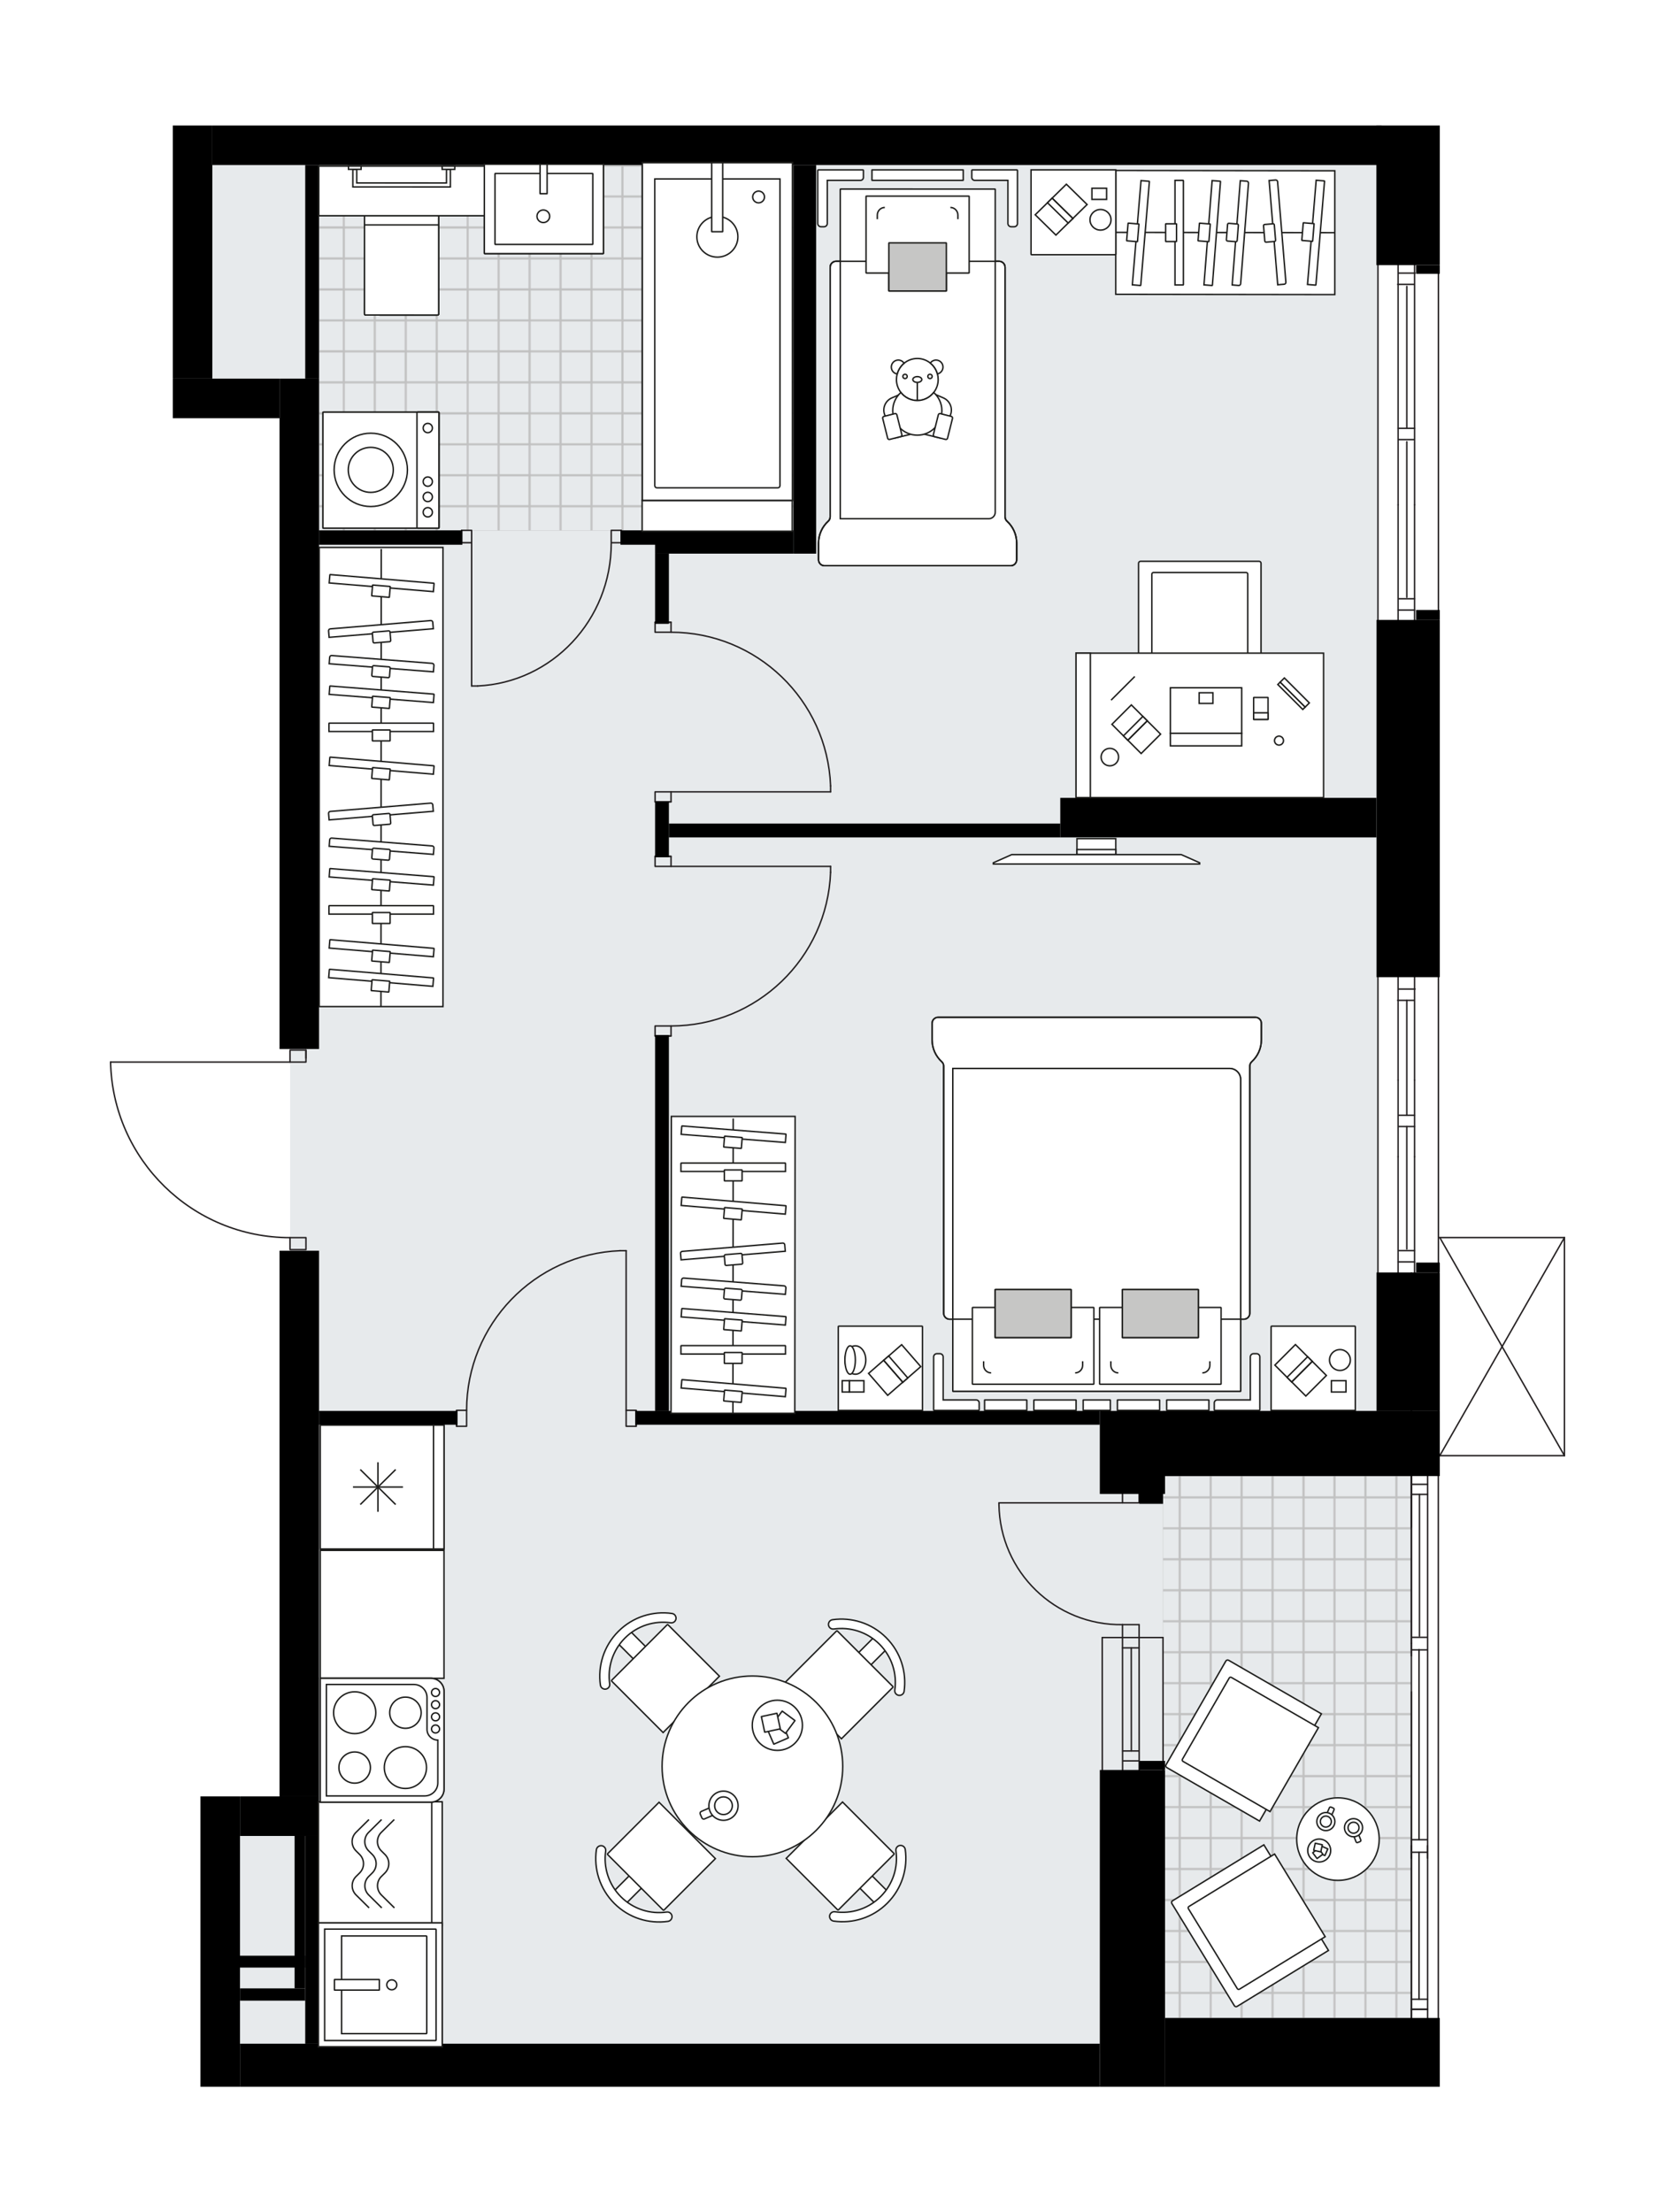 <svg xmlns="http://www.w3.org/2000/svg" xmlns:xlink="http://www.w3.org/1999/xlink" id="layer_1" style="enable-background:new 0 0 1514.94 2000;" version="1.1" viewBox="0 0 1514.94 2000" x="0px" y="0px" xml:space="preserve">
<style type="text/css">
	.st0{fill:none;}
	.st1{fill:none;stroke:#C0C0C0;stroke-width:1.3;stroke-linejoin:round;stroke-miterlimit:10;}
	.st2{fill:none;stroke:#C4C6C7;stroke-width:1.3;stroke-linecap:round;stroke-linejoin:round;stroke-miterlimit:10;}
	.st3{fill:#E7EAEC;}
	
		.st4{fill:url(#SVGID_00000173120171120881581070000013833669281568693131_);stroke:#C0C0C0;stroke-width:0.25;stroke-linejoin:round;stroke-miterlimit:10;}
	
		.st5{fill:url(#SVGID_00000028320481141770661430000004880974106095638185_);stroke:#C0C0C0;stroke-width:0.25;stroke-miterlimit:10;}
	.st6{fill:none;stroke:#231F20;stroke-width:1.3;stroke-linecap:round;stroke-linejoin:round;stroke-miterlimit:10;}
	.st7{fill:#FFFFFF;stroke:#1D1D1B;stroke-width:1.3;stroke-miterlimit:10;}
	.st8{fill:none;stroke:#1D1D1B;stroke-width:1.3;stroke-miterlimit:10;}
	.st9{fill:#FFFFFF;stroke:#1D1E1C;stroke-width:1.3;stroke-miterlimit:10;}
	.st10{fill:#FFFFFF;stroke:#1D1D1B;stroke-width:1.3;stroke-miterlimit:10;}
	.st11{fill:#FFFFFF;stroke:#1D1D1B;stroke-width:1.3;stroke-miterlimit:10;}
	.st12{fill:#C6C6C5;stroke:#1D1D1B;stroke-width:1.3;stroke-miterlimit:10;}
	.st13{fill:#FFFFFF;stroke:#1D1E1C;stroke-width:1.3;stroke-miterlimit:10;}
	.st14{fill:#FFFFFF;stroke:#221F1F;stroke-linecap:round;stroke-linejoin:round;stroke-miterlimit:10;}
	.st15{fill:#231F20;}
	.st16{font-family:'Arial-BoldMT';}
	.st17{font-size:103.73px;}
	.st18{font-size:87.772px;}
	.st19{font-family:'ArialMT';}
	.st20{font-size:75.06px;}
</style>
<pattern height="56" id="SVGID_0000012271285863663326998" patternUnits="userSpaceOnUse" style="overflow:visible;" viewBox="28.65 -84.65 56 56" width="56" y="2000">
	<g>
		<rect class="st0" height="56" width="56" x="28.65" y="-84.65" />
		<g>
			<rect class="st0" height="56" width="56" x="28.65" y="-84.65" />
			<g>
				<rect class="st1" height="28.17" width="28.17" x="84.48" y="-112.65" />
			</g>
			<g>
				<rect class="st1" height="28.17" width="28.17" x="28.48" y="-112.65" />
				<rect class="st1" height="28.17" width="28.17" x="56.65" y="-112.65" />
			</g>
			<g>
				<rect class="st1" height="28.17" width="28.17" x="0.65" y="-112.65" />
			</g>
			<g>
				<rect class="st2" height="28.17" width="28.17" x="84.48" y="-84.82" />
				<rect class="st1" height="28.17" width="28.17" x="84.48" y="-84.82" />
				<rect class="st1" height="28.17" width="28.17" x="84.48" y="-56.65" />
			</g>
			<g>
				<rect class="st2" height="28.17" width="28.17" x="28.48" y="-84.82" />
				<rect class="st1" height="28.17" width="28.17" x="28.48" y="-84.82" />
				<rect class="st1" height="28.17" width="28.17" x="28.48" y="-56.65" />
				<rect class="st1" height="28.17" width="28.17" x="56.65" y="-84.82" />
				<rect class="st1" height="28.17" width="28.17" x="56.65" y="-56.65" />
			</g>
			<g>
				<rect class="st1" height="28.17" width="28.17" x="0.65" y="-84.82" />
				<rect class="st1" height="28.17" width="28.17" x="0.65" y="-56.65" />
			</g>
			<g>
				<rect class="st2" height="28.17" width="28.17" x="84.48" y="-28.82" />
				<rect class="st1" height="28.17" width="28.17" x="84.48" y="-28.82" />
			</g>
			<g>
				<rect class="st2" height="28.17" width="28.17" x="28.48" y="-28.82" />
				<rect class="st1" height="28.17" width="28.17" x="28.48" y="-28.82" />
				<rect class="st1" height="28.17" width="28.17" x="56.65" y="-28.82" />
			</g>
			<g>
				<rect class="st1" height="28.17" width="28.17" x="0.65" y="-28.82" />
			</g>
		</g>
	</g>
</pattern>
<pattern height="56" id="SVGID_1_" patternUnits="userSpaceOnUse" style="overflow:visible;" viewBox="28.65 -84.65 56 56" width="56" y="2000">
	<g>
		<rect class="st0" height="56" width="56" x="28.65" y="-84.65" />
		<g>
			<rect class="st0" height="56" width="56" x="28.65" y="-84.65" />
			<g>
				<rect class="st1" height="28.17" width="28.17" x="84.48" y="-112.65" />
			</g>
			<g>
				<rect class="st1" height="28.17" width="28.17" x="28.48" y="-112.65" />
				<rect class="st1" height="28.17" width="28.17" x="56.65" y="-112.65" />
			</g>
			<g>
				<rect class="st1" height="28.17" width="28.17" x="0.65" y="-112.65" />
			</g>
			<g>
				<rect class="st2" height="28.17" width="28.17" x="84.48" y="-84.82" />
				<rect class="st1" height="28.17" width="28.17" x="84.48" y="-84.82" />
				<rect class="st1" height="28.17" width="28.17" x="84.48" y="-56.65" />
			</g>
			<g>
				<rect class="st2" height="28.17" width="28.17" x="28.48" y="-84.82" />
				<rect class="st1" height="28.17" width="28.17" x="28.48" y="-84.82" />
				<rect class="st1" height="28.17" width="28.17" x="28.48" y="-56.65" />
				<rect class="st1" height="28.17" width="28.17" x="56.65" y="-84.82" />
				<rect class="st1" height="28.17" width="28.17" x="56.65" y="-56.65" />
			</g>
			<g>
				<rect class="st1" height="28.17" width="28.17" x="0.65" y="-84.82" />
				<rect class="st1" height="28.17" width="28.17" x="0.65" y="-56.65" />
			</g>
			<g>
				<rect class="st2" height="28.17" width="28.17" x="84.48" y="-28.82" />
				<rect class="st1" height="28.17" width="28.17" x="84.48" y="-28.82" />
			</g>
			<g>
				<rect class="st2" height="28.17" width="28.17" x="28.48" y="-28.82" />
				<rect class="st1" height="28.17" width="28.17" x="28.48" y="-28.82" />
				<rect class="st1" height="28.17" width="28.17" x="56.65" y="-28.82" />
			</g>
			<g>
				<rect class="st1" height="28.17" width="28.17" x="0.65" y="-28.82" />
			</g>
		</g>
	</g>
</pattern>
<g id="background">
</g>
<g id="floor">
	<g>
		<polygon class="st3" id="k8_00000176742812023870247480000008531855914365605282_" points="1246.34,227.87 1246.34,1256.7     1276.55,1256.7 1276.55,1856.84 191.94,1856.84 191.94,1624.08 262.38,1624.08 262.38,342.29 191.94,342.29 191.94,149.21     1276.55,149.21 1276.55,227.87   " />
		
			<pattern id="SVGID_00000072982893496663683260000006955034173217292946_" patternTransform="matrix(1 0 0 -1 786.964 -21958.391)" xlink:href="#SVGID_1_">
		</pattern>
		
			<rect height="489.88" style="fill:url(#SVGID_00000072982893496663683260000006955034173217292946_);stroke:#C0C0C0;stroke-width:0.25;stroke-linejoin:round;stroke-miterlimit:10;" width="224.59" x="1051.93" y="1334.44" />
		
			<pattern id="SVGID_00000183225364079699692700000006590128739318345120_" patternTransform="matrix(1 0 0 -1 786.964 -21958.391)" xlink:href="#SVGID_0000012271285863663326998">
		</pattern>
		
			<rect height="330.23" style="fill:url(#SVGID_00000183225364079699692700000006590128739318345120_);stroke:#C0C0C0;stroke-width:0.25;stroke-miterlimit:10;" width="429.05" x="288.57" y="149.23" />
		<line class="st6" x1="1414.94" x2="1414.94" y1="1118.81" y2="1315.96" />
		<line class="st6" x1="1414.94" x2="1302.21" y1="1315.96" y2="1315.96" />
		<line class="st6" x1="1302.21" x2="1414.94" y1="1118.81" y2="1118.81" />
		<line class="st6" x1="1302.21" x2="1414.94" y1="1315.96" y2="1118.81" />
		<line class="st6" x1="1302.21" x2="1414.94" y1="1118.81" y2="1315.96" />
		<line class="st6" x1="1300.96" x2="1300.96" y1="559.29" y2="244.99" />
		<line class="st6" x1="1264.49" x2="1264.49" y1="232.73" y2="387.22" />
		<line class="st6" x1="1264.49" x2="1264.49" y1="456.4" y2="562.4" />
		<line class="st6" x1="1279.82" x2="1264.9" y1="246.9" y2="246.9" />
		<line class="st6" x1="1279.41" x2="1279.41" y1="234.98" y2="387.22" />
		<line class="st6" x1="1279.4" x2="1279.41" y1="456.4" y2="563.31" />
		<line class="st6" x1="1272.36" x2="1272.37" y1="399.34" y2="539.89" />
		<line class="st6" x1="1272.37" x2="1272.36" y1="258.92" y2="387.25" />
		<line class="st6" x1="1264.16" x2="1279.07" y1="257.09" y2="257.09" />
		<line class="st6" x1="1279.4" x2="1265.28" y1="541.32" y2="541.32" />
		<line class="st6" x1="1264.53" x2="1279.45" y1="551.51" y2="551.51" />
		<line class="st6" x1="1279.03" x2="1264.9" y1="387.22" y2="387.22" />
		<line class="st6" x1="1264.9" x2="1279.07" y1="397.41" y2="397.41" />
		<line class="st6" x1="1264.5" x2="1264.5" y1="387.25" y2="456.43" />
		<line class="st6" x1="1279.42" x2="1279.42" y1="456.43" y2="387.25" />
		<line class="st6" x1="1246.26" x2="1246.26" y1="234.32" y2="562.41" />
		<line class="st6" x1="1300.95" x2="1300.95" y1="1148.57" y2="883.41" />
		<line class="st6" x1="1264.48" x2="1264.48" y1="881.68" y2="976.51" />
		<line class="st6" x1="1264.48" x2="1264.48" y1="1045.69" y2="1151.69" />
		<line class="st6" x1="1279.79" x2="1264.87" y1="894.16" y2="894.16" />
		<line class="st6" x1="1279.4" x2="1279.4" y1="824.26" y2="976.51" />
		<line class="st6" x1="1279.4" x2="1279.4" y1="1045.69" y2="1152.59" />
		<line class="st6" x1="1272.35" x2="1272.36" y1="1018.4" y2="1129.17" />
		<line class="st6" x1="1272.36" x2="1272.35" y1="904.35" y2="1008.21" />
		<line class="st6" x1="1264.12" x2="1279.04" y1="904.35" y2="904.35" />
		<line class="st6" x1="1279.39" x2="1265.27" y1="1130.6" y2="1130.6" />
		<line class="st6" x1="1264.52" x2="1279.44" y1="1140.79" y2="1140.79" />
		<line class="st6" x1="1279.37" x2="1265.25" y1="1008.21" y2="1008.21" />
		<line class="st6" x1="1265.25" x2="1279.42" y1="1018.4" y2="1018.4" />
		<line class="st6" x1="1264.49" x2="1264.49" y1="976.53" y2="1045.71" />
		<line class="st6" x1="1279.41" x2="1279.41" y1="1045.71" y2="976.53" />
		<line class="st6" x1="1246.25" x2="1246.25" y1="881.68" y2="1151.69" />
		<line class="st6" x1="1015.24" x2="1015.32" y1="1480.4" y2="1600.11" />
		<line class="st6" x1="1030.25" x2="1030.33" y1="1480.4" y2="1600.11" />
		<line class="st6" x1="1023.16" x2="1023.24" y1="1489.74" y2="1582.94" />
		<line class="st6" x1="1016.02" x2="1030.05" y1="1591.91" y2="1591.91" />
		<line class="st6" x1="1015.24" x2="1030.25" y1="1489.74" y2="1489.74" />
		<line class="st6" x1="996.9" x2="996.98" y1="1480.4" y2="1600.11" />
		<line class="st6" x1="1051.93" x2="1051.85" y1="1600.11" y2="1480.4" />
		<line class="st6" x1="1015.45" x2="1030.05" y1="1582.94" y2="1582.94" />
		<line class="st6" x1="996.9" x2="1051.85" y1="1480.4" y2="1480.4" />
		<line class="st6" x1="1276.52" x2="1276.52" y1="1824.32" y2="1150.77" />
		<line class="st6" x1="1276.52" x2="1291.13" y1="1816.49" y2="1816.49" />
		<line class="st6" x1="1276.57" x2="1291.18" y1="1341.89" y2="1341.89" />
		<line class="st6" x1="1283.42" x2="1283.42" y1="1491.27" y2="1663.14" />
		<line class="st6" x1="1283.42" x2="1283.42" y1="1674.5" y2="1807.4" />
		<line class="st6" x1="1291.18" x2="1276.57" y1="1350.98" y2="1350.98" />
		<line class="st6" x1="1276.52" x2="1291.13" y1="1816.49" y2="1816.49" />
		<line class="st6" x1="1291.13" x2="1276.52" y1="1807.4" y2="1807.4" />
		<line class="st6" x1="1277.09" x2="1290.78" y1="1480.19" y2="1480.19" />
		<line class="st6" x1="1290.78" x2="1277.09" y1="1491.55" y2="1491.55" />
		<line class="st6" x1="1276.52" x2="1276.52" y1="1496.95" y2="1485.59" />
		<line class="st6" x1="1300.86" x2="1300.86" y1="1150.77" y2="1824.32" />
		<line class="st6" x1="1291.13" x2="1291.13" y1="1307.76" y2="1319.12" />
		<line class="st6" x1="1276.52" x2="1276.52" y1="1319.12" y2="1307.76" />
		<line class="st6" x1="1283.82" x2="1283.82" y1="1350.98" y2="1479.11" />
		<line class="st6" x1="1276.58" x2="1276.58" y1="1380.57" y2="1328.68" />
		<line class="st6" x1="1276.52" x2="1276.52" y1="1319.12" y2="1485.59" />
		<line class="st6" x1="1276.57" x2="1276.57" y1="1529.51" y2="1856.88" />
		<line class="st6" x1="1291.18" x2="1291.18" y1="1332.6" y2="1856.88" />
		<line class="st6" x1="1276.57" x2="1290.78" y1="1663.14" y2="1663.14" />
		<line class="st6" x1="1291.13" x2="1291.13" y1="1668.54" y2="1679.9" />
		<line class="st6" x1="1290.78" x2="1277.05" y1="1674.5" y2="1674.5" />
		<line class="st6" x1="1276.52" x2="1276.52" y1="1679.9" y2="1668.54" />
		<path class="st6" d="M1015.24,1468.73c-60.8,0.91-110.83-47.64-111.74-108.44c-0.01-0.55-0.01-1.09-0.01-1.64" />
		<line class="st6" x1="1015.24" x2="903.49" y1="1358.65" y2="1358.65" />
		<line class="st6" x1="1015.24" x2="1015.24" y1="1480.4" y2="1468.73" />
		<line class="st6" x1="1015.24" x2="1030.25" y1="1468.73" y2="1468.73" />
		<line class="st6" x1="1030.25" x2="1030.25" y1="1468.73" y2="1480.4" />
		<line class="st6" x1="1030.25" x2="1030.25" y1="1346.97" y2="1358.64" />
		<line class="st6" x1="1030.25" x2="1015.24" y1="1358.64" y2="1358.65" />
		<line class="st6" x1="1015.24" x2="1015.24" y1="1358.65" y2="1346.97" />
		<rect class="st6" height="11.16" width="9.02" x="417.54" y="479.46" />
		<rect class="st6" height="11.17" width="9.02" x="552.82" y="479.46" />
		<line class="st6" x1="417.54" x2="417.54" y1="490.62" y2="479.46" />
		<line class="st6" x1="561.84" x2="561.84" y1="490.62" y2="479.46" />
		<line class="st6" x1="426.56" x2="426.56" y1="490.62" y2="620.15" />
		<path class="st6" d="M552.82,491.25c-0.04,69.04-53.29,125.83-120.85,128.9" />
		<line class="st6" x1="426.56" x2="431.97" y1="620.15" y2="620.15" />
		<rect class="st6" height="14.43" width="9.02" x="566.31" y="1274.98" />
		<rect class="st6" height="14.43" width="9.02" x="412.99" y="1274.98" />
		<line class="st6" x1="575.32" x2="575.32" y1="1274.98" y2="1289.41" />
		<line class="st6" x1="412.99" x2="412.99" y1="1274.98" y2="1289.41" />
		<line class="st6" x1="566.31" x2="566.31" y1="1274.98" y2="1130.68" />
		<line class="st6" x1="560.89" x2="566.31" y1="1130.68" y2="1130.68" />
		<path class="st6" d="M560.89,1130.68c-77.53,3-138.84,66.71-138.88,144.3" />
		<rect class="st6" height="9.02" width="14.43" x="592.48" y="715.85" />
		<rect class="st6" height="9.02" width="14.43" x="592.48" y="562.54" />
		<line class="st6" x1="606.91" x2="592.48" y1="724.87" y2="724.87" />
		<line class="st6" x1="606.91" x2="592.48" y1="562.54" y2="562.54" />
		<line class="st6" x1="606.91" x2="751.21" y1="715.85" y2="715.85" />
		<line class="st6" x1="751.21" x2="751.21" y1="710.44" y2="715.85" />
		<path class="st6" d="M751.21,710.44c-3-77.53-66.71-138.84-144.3-138.88" />
		<rect class="st6" height="9.02" width="14.43" x="592.48" y="774.21" />
		<rect class="st6" height="9.02" width="14.43" x="592.48" y="927.52" />
		<line class="st6" x1="606.91" x2="592.48" y1="774.21" y2="774.21" />
		<line class="st6" x1="606.91" x2="592.48" y1="936.54" y2="936.54" />
		<line class="st6" x1="606.91" x2="751.21" y1="783.23" y2="783.23" />
		<line class="st6" x1="751.21" x2="751.21" y1="788.64" y2="783.23" />
		<path class="st6" d="M751.21,788.64c-3,77.53-66.71,138.84-144.3,138.88" />
		<path class="st6" d="M100,960.15c1.96,88.23,74.04,158.72,162.29,158.72" />
		<line class="st6" x1="276.72" x2="276.72" y1="956.54" y2="949.32" />
		<line class="st6" x1="262.29" x2="100" y1="960.15" y2="960.15" />
		<rect class="st6" height="10.82" width="14.43" x="262.29" y="1118.87" />
		<rect class="st6" height="10.82" width="14.43" x="262.29" y="949.32" />
		<rect height="62.21" width="248.49" x="1053.71" y="1824.32" />
		<rect height="286.42" width="58.99" x="994.72" y="1600.11" />
		<rect height="8.19" width="23.24" x="1030.47" y="1591.91" />
		<rect height="38.97" width="777.66" x="217.06" y="1847.56" />
		<rect height="262.52" width="35.75" x="181.31" y="1624.01" />
		<rect height="493.32" width="35.75" x="252.82" y="1130.68" />
		<rect height="35.75" width="71.51" x="217.06" y="1624.01" />
		<rect height="187.8" width="12.51" x="276.06" y="1659.76" />
		<rect height="12.51" width="125.14" x="288.57" y="1275.49" />
		<rect height="339.67" width="12.51" x="592.48" y="935.82" />
		<rect height="12.51" width="420.11" x="574.61" y="1275.49" />
		<rect height="75.08" width="58.99" x="994.72" y="1275.49" />
		<rect height="58.95" width="250.28" x="1051.93" y="1275.49" />
		<rect height="125.14" width="57.21" x="1245" y="1150.35" />
		<rect height="9.77" width="21.44" x="1030.49" y="1349.74" />
		<rect height="8.94" width="21.45" x="1280.75" y="1141.41" />
		<rect height="35.75" width="286.03" x="958.96" y="721.3" />
		<rect height="323" width="57.21" x="1245" y="560.4" />
		<rect height="50.06" width="12.51" x="592.48" y="724.87" />
		<rect height="12.51" width="353.97" x="605" y="744.54" />
		<rect height="606.04" width="35.75" x="252.82" y="342.3" />
		<rect height="13.01" width="129.61" x="288.57" y="479.46" />
		<rect height="35.75" width="96.54" x="156.28" y="342.3" />
		<rect height="228.83" width="35.75" x="156.28" y="113.47" />
		<rect height="35.75" width="1057.56" x="192.03" y="113.47" />
		<rect height="351.29" width="20.56" x="717.62" y="149.23" />
		<rect height="193.07" width="12.51" x="276.06" y="149.23" />
		<rect height="21.05" width="125.14" x="592.48" y="479.46" />
		<rect height="63.46" width="12.51" x="592.48" y="500.51" />
		<rect height="13.01" width="33.84" x="561.2" y="479.46" />
		<rect height="8.94" width="21.45" x="1280.75" y="551.46" />
		<rect height="126.22" width="57.34" x="1244.87" y="113.47" />
		<rect height="7.86" width="21.45" x="1280.75" y="239.69" />
		<rect height="10.74" width="60.64" x="215.42" y="1768.02" />
		<rect height="11.08" width="58.99" x="217.06" y="1797.57" />
		<rect height="137.81" width="9.61" x="266.45" y="1659.76" />
	</g>
</g>
<g id="mebel">
	<g>
		<g>
			<g>
				<polygon class="st7" points="1068.33,772.57 915.09,772.57 898.42,779.97 898.42,781.1 1085,781.1 1085,779.97     " />
				<rect class="st7" height="14.26" width="35.09" x="974.06" y="758.19" />
				<rect class="st7" height="4.43" width="35.09" x="974.06" y="768.01" />
			</g>
		</g>
	</g>
	<g>
		<rect class="st7" height="415.09" width="111.94" x="288.71" y="494.89" />
		<line class="st8" x1="344.81" x2="344.54" y1="496.28" y2="909.98" />
		<g>
			<g>
				<g>
					<path class="st7" d="M391.83,818.76h-94.04c-0.14,0-0.26,0.11-0.26,0.26v7.35h94.55v-7.35       C392.09,818.87,391.98,818.76,391.83,818.76z" />
					<path class="st7" d="M352.66,824.97h-15.7c-0.09,0-0.17,0.07-0.17,0.17v9.52c0,0.09,0.07,0.17,0.17,0.17h15.7       c0.09,0,0.17-0.07,0.17-0.17v-9.52C352.83,825.04,352.75,824.97,352.66,824.97z" />
				</g>
				<g>
					<path class="st7" d="M392.32,792.55l-93.75-7.34c-0.14-0.01-0.27,0.09-0.28,0.24l-0.57,7.33l94.27,7.38l0.57-7.33       C392.56,792.68,392.46,792.56,392.32,792.55z" />
					<path class="st7" d="M352.78,795.68l-15.65-1.23c-0.09-0.01-0.17,0.06-0.18,0.15l-0.74,9.49c-0.01,0.09,0.06,0.17,0.15,0.18       l15.65,1.23c0.09,0.01,0.17-0.06,0.18-0.15l0.74-9.49C352.94,795.77,352.87,795.69,352.78,795.68z" />
				</g>
				<g>
					<path class="st7" d="M392.34,857.33l-93.72-7.81c-0.14-0.01-0.27,0.09-0.28,0.23l-0.61,7.33l94.23,7.85l0.61-7.33       C392.58,857.46,392.48,857.34,392.34,857.33z" />
					<path class="st7" d="M352.79,860.27l-15.64-1.3c-0.09-0.01-0.17,0.06-0.18,0.15l-0.79,9.48c-0.01,0.09,0.06,0.17,0.15,0.18       l15.64,1.3c0.09,0.01,0.17-0.06,0.18-0.15l0.79-9.48C352.95,860.36,352.88,860.28,352.79,860.27z" />
				</g>
				<g>
					<path class="st7" d="M391.89,884.08l-93.72-7.81c-0.14-0.01-0.27,0.09-0.28,0.23l-0.61,7.33l94.23,7.85l0.61-7.33       C392.13,884.22,392.03,884.1,391.89,884.08z" />
					<path class="st7" d="M352.33,887.03l-15.64-1.3c-0.09-0.01-0.17,0.06-0.18,0.15l-0.79,9.48c-0.01,0.09,0.06,0.17,0.15,0.18       l15.64,1.3c0.09,0.01,0.17-0.06,0.18-0.15l0.79-9.48C352.49,887.11,352.43,887.03,352.33,887.03z" />
				</g>
			</g>
			<g>
				<g>
					<path class="st7" d="M391.83,653.72h-94.04c-0.14,0-0.26,0.11-0.26,0.26v7.35h94.55v-7.35       C392.09,653.83,391.98,653.72,391.83,653.72z" />
					<path class="st7" d="M352.66,659.93h-15.7c-0.09,0-0.17,0.07-0.17,0.17v9.52c0,0.09,0.07,0.17,0.17,0.17h15.7       c0.09,0,0.17-0.07,0.17-0.17v-9.52C352.83,660,352.75,659.93,352.66,659.93z" />
				</g>
				<g>
					<path class="st7" d="M392.32,627.51l-93.75-7.34c-0.14-0.01-0.27,0.09-0.28,0.24l-0.57,7.33l94.27,7.38l0.57-7.33       C392.56,627.64,392.46,627.52,392.32,627.51z" />
					<path class="st7" d="M352.78,630.64l-15.65-1.23c-0.09-0.01-0.17,0.06-0.18,0.15l-0.74,9.49c-0.01,0.09,0.06,0.17,0.15,0.18       l15.65,1.23c0.09,0.01,0.17-0.06,0.18-0.15l0.74-9.49C352.94,630.73,352.87,630.65,352.78,630.64z" />
				</g>
				<g>
					<path class="st7" d="M392.34,692.29l-93.72-7.81c-0.14-0.01-0.27,0.09-0.28,0.23l-0.61,7.33l94.23,7.85l0.61-7.33       C392.58,692.42,392.48,692.3,392.34,692.29z" />
					<path class="st7" d="M352.79,695.23l-15.64-1.3c-0.09-0.01-0.17,0.06-0.18,0.15l-0.79,9.48c-0.01,0.09,0.06,0.17,0.15,0.18       l15.64,1.3c0.09,0.01,0.17-0.06,0.18-0.15l0.79-9.48C352.95,695.32,352.88,695.24,352.79,695.23z" />
				</g>
				<g>
					<path class="st7" d="M390.89,764.74L300,757.67c-0.93-0.07-1.74,0.62-1.82,1.54l-0.46,5.86l94.27,7.33l0.46-5.86       C392.51,765.62,391.82,764.82,390.89,764.74z" />
					<path class="st7" d="M351.86,767.9l-13.8-1.07c-0.6-0.05-1.13,0.4-1.18,1l-0.6,7.58c-0.05,0.6,0.4,1.12,1.01,1.17l13.8,1.07       c0.6,0.05,1.13-0.4,1.18-1l0.6-7.58C352.91,768.47,352.46,767.94,351.86,767.9z" />
				</g>
				<g>
					<path class="st7" d="M389.58,726.06l-90.86,7.5c-0.93,0.08-1.62,0.89-1.54,1.81l0.49,5.85l94.23-7.78l-0.49-5.85       C391.32,726.67,390.51,725.98,389.58,726.06z" />
					<path class="st7" d="M351.56,735.39l-13.79,1.14c-0.6,0.05-1.05,0.57-1,1.17l0.64,7.58c0.05,0.6,0.58,1.04,1.18,0.99       l13.79-1.14c0.6-0.05,1.05-0.57,1-1.17l-0.64-7.58C352.69,735.79,352.16,735.34,351.56,735.39z" />
				</g>
			</g>
			<g>
				<g>
					<path class="st7" d="M392.34,527.25l-93.72-7.81c-0.14-0.01-0.27,0.09-0.28,0.23l-0.61,7.33l94.23,7.85l0.61-7.33       C392.58,527.38,392.48,527.26,392.34,527.25z" />
					<path class="st7" d="M352.79,530.19l-15.64-1.3c-0.09-0.01-0.17,0.06-0.18,0.15l-0.79,9.48c-0.01,0.09,0.06,0.17,0.15,0.18       l15.64,1.3c0.09,0.01,0.17-0.06,0.18-0.15l0.79-9.48C352.95,530.28,352.88,530.2,352.79,530.19z" />
				</g>
				<g>
					<path class="st7" d="M390.89,599.7L300,592.63c-0.93-0.07-1.74,0.62-1.82,1.54l-0.46,5.86l94.27,7.33l0.46-5.86       C392.51,600.58,391.82,599.78,390.89,599.7z" />
					<path class="st7" d="M351.86,602.86l-13.8-1.07c-0.6-0.05-1.13,0.4-1.18,1l-0.6,7.58c-0.05,0.6,0.4,1.12,1.01,1.17l13.8,1.07       c0.6,0.05,1.13-0.4,1.18-1l0.6-7.58C352.91,603.43,352.46,602.9,351.86,602.86z" />
				</g>
				<g>
					<path class="st7" d="M389.58,561.02l-90.86,7.5c-0.93,0.08-1.62,0.89-1.54,1.81l0.49,5.85l94.23-7.78l-0.49-5.85       C391.32,561.63,390.51,560.94,389.58,561.02z" />
					<path class="st7" d="M351.56,570.35l-13.79,1.14c-0.6,0.05-1.05,0.57-1,1.17l0.64,7.58c0.05,0.6,0.58,1.04,1.18,0.99       l13.79-1.14c0.6-0.05,1.05-0.57,1-1.17l-0.64-7.58C352.69,570.75,352.16,570.3,351.56,570.35z" />
				</g>
			</g>
		</g>
	</g>
	<g>
		<polygon class="st7" points="719.13,1009.26 607.18,1009.26 606.91,1277.67 718.85,1277.67   " />
		<line class="st8" x1="663.15" x2="662.88" y1="1011.13" y2="1277.67" />
		<g>
			<g>
				<g>
					<path class="st7" d="M710.18,1216.48h-94.04c-0.14,0-0.26,0.11-0.26,0.26v7.35h94.55v-7.35       C710.43,1216.6,710.32,1216.48,710.18,1216.48z" />
					<path class="st7" d="M671,1222.7h-15.7c-0.09,0-0.17,0.07-0.17,0.17v9.52c0,0.09,0.07,0.17,0.17,0.17H671       c0.09,0,0.17-0.07,0.17-0.17v-9.52C671.17,1222.77,671.1,1222.7,671,1222.7z" />
				</g>
				<g>
					<path class="st7" d="M710.66,1190.28l-93.75-7.34c-0.14-0.01-0.27,0.09-0.28,0.24l-0.57,7.33l94.27,7.38l0.57-7.33       C710.91,1190.41,710.8,1190.29,710.66,1190.28z" />
					<path class="st7" d="M671.12,1193.41l-15.65-1.23c-0.09-0.01-0.17,0.06-0.18,0.15l-0.74,9.49c-0.01,0.09,0.06,0.17,0.15,0.18       l15.65,1.23c0.09,0.01,0.17-0.06,0.18-0.15l0.74-9.49C671.28,1193.5,671.21,1193.42,671.12,1193.41z" />
				</g>
				<g>
					<path class="st7" d="M710.68,1255.06l-93.72-7.81c-0.14-0.01-0.27,0.09-0.28,0.23l-0.61,7.33l94.23,7.85l0.61-7.33       C710.93,1255.19,710.82,1255.07,710.68,1255.06z" />
					<path class="st7" d="M671.13,1258l-15.64-1.3c-0.09-0.01-0.17,0.06-0.18,0.15l-0.79,9.48c-0.01,0.09,0.06,0.17,0.15,0.18       l15.64,1.3c0.09,0.01,0.17-0.06,0.18-0.15l0.79-9.48C671.29,1258.09,671.22,1258.01,671.13,1258z" />
				</g>
			</g>
			<g>
				<g>
					<path class="st7" d="M710.18,1051.44h-94.04c-0.14,0-0.26,0.11-0.26,0.26v7.35h94.55v-7.35       C710.43,1051.56,710.32,1051.44,710.18,1051.44z" />
					<path class="st7" d="M671,1057.66h-15.7c-0.09,0-0.17,0.07-0.17,0.17v9.52c0,0.09,0.07,0.17,0.17,0.17H671       c0.09,0,0.17-0.07,0.17-0.17v-9.52C671.17,1057.73,671.1,1057.66,671,1057.66z" />
				</g>
				<g>
					<path class="st7" d="M710.66,1025.23l-93.75-7.34c-0.14-0.01-0.27,0.09-0.28,0.24l-0.57,7.33l94.27,7.38l0.57-7.33       C710.91,1025.37,710.8,1025.25,710.66,1025.23z" />
					<path class="st7" d="M671.12,1028.37l-15.65-1.23c-0.09-0.01-0.17,0.06-0.18,0.15l-0.74,9.49c-0.01,0.09,0.06,0.17,0.15,0.18       l15.65,1.23c0.09,0.01,0.17-0.06,0.18-0.15l0.74-9.49C671.28,1028.46,671.21,1028.38,671.12,1028.37z" />
				</g>
				<g>
					<path class="st7" d="M710.68,1090.02l-93.72-7.81c-0.14-0.01-0.27,0.09-0.28,0.23l-0.61,7.33l94.23,7.85l0.61-7.33       C710.93,1090.15,710.82,1090.03,710.68,1090.02z" />
					<path class="st7" d="M671.13,1092.96l-15.64-1.3c-0.09-0.01-0.17,0.06-0.18,0.15l-0.79,9.48c-0.01,0.09,0.06,0.17,0.15,0.18       l15.64,1.3c0.09,0.01,0.17-0.06,0.18-0.15l0.79-9.48C671.29,1093.05,671.22,1092.97,671.13,1092.96z" />
				</g>
				<g>
					<path class="st7" d="M709.23,1162.47l-90.89-7.07c-0.93-0.07-1.74,0.62-1.82,1.54l-0.46,5.86l94.27,7.33l0.46-5.86       C710.86,1163.35,710.16,1162.55,709.23,1162.47z" />
					<path class="st7" d="M670.2,1165.63l-13.8-1.07c-0.6-0.05-1.13,0.4-1.18,1l-0.6,7.58c-0.05,0.6,0.4,1.12,1.01,1.17l13.8,1.07       c0.6,0.05,1.13-0.4,1.18-1l0.6-7.58C671.25,1166.2,670.8,1165.67,670.2,1165.63z" />
				</g>
				<g>
					<path class="st7" d="M707.92,1123.79l-90.86,7.5c-0.93,0.08-1.62,0.89-1.54,1.81l0.49,5.85l94.23-7.78l-0.49-5.85       C709.67,1124.4,708.85,1123.71,707.92,1123.79z" />
					<path class="st7" d="M669.9,1133.12l-13.79,1.14c-0.6,0.05-1.05,0.57-1,1.17l0.64,7.58c0.05,0.6,0.58,1.04,1.18,0.99       l13.79-1.14c0.6-0.05,1.05-0.57,1-1.17l-0.64-7.58C671.03,1133.52,670.5,1133.07,669.9,1133.12z" />
				</g>
			</g>
		</g>
	</g>
	<g>
		<polygon class="st7" points="1207.26,266.32 1207.26,154.38 1009.13,154.11 1009.13,266.05   " />
		<line class="st8" x1="1207.26" x2="1009.13" y1="210.35" y2="210.08" />
		<g>
			<g>
				<g>
					<path class="st7" d="M1070.32,257.37v-94.04c0-0.14-0.11-0.26-0.26-0.26h-7.35v94.55h7.35       C1070.2,257.63,1070.32,257.52,1070.32,257.37z" />
					<path class="st7" d="M1064.1,218.2v-15.7c0-0.09-0.07-0.17-0.17-0.17h-9.52c-0.09,0-0.17,0.07-0.17,0.17v15.7       c0,0.09,0.07,0.17,0.17,0.17h9.52C1064.03,218.37,1064.1,218.29,1064.1,218.2z" />
				</g>
				<g>
					<path class="st7" d="M1096.53,257.86l7.34-93.75c0.01-0.14-0.09-0.27-0.24-0.28l-7.33-0.57l-7.38,94.27l7.33,0.57       C1096.39,258.1,1096.52,258,1096.53,257.86z" />
					<path class="st7" d="M1093.39,218.32l1.23-15.65c0.01-0.09-0.06-0.17-0.15-0.18l-9.49-0.74c-0.09-0.01-0.17,0.06-0.18,0.15       l-1.23,15.65c-0.01,0.09,0.06,0.17,0.15,0.18l9.49,0.74C1093.3,218.48,1093.38,218.41,1093.39,218.32z" />
				</g>
				<g>
					<path class="st7" d="M1031.74,257.88l7.81-93.72c0.01-0.14-0.09-0.27-0.23-0.28l-7.33-0.61l-7.85,94.23l7.33,0.61       C1031.61,258.12,1031.73,258.02,1031.74,257.88z" />
					<path class="st7" d="M1028.8,218.33l1.3-15.64c0.01-0.09-0.06-0.17-0.15-0.18l-9.48-0.79c-0.09-0.01-0.17,0.06-0.18,0.15       l-1.3,15.64c-0.01,0.09,0.06,0.17,0.15,0.18l9.48,0.79C1028.71,218.49,1028.79,218.42,1028.8,218.33z" />
				</g>
			</g>
			<g>
				<g>
					<path class="st7" d="M1190.16,257.55l7.81-93.72c0.01-0.14-0.09-0.27-0.23-0.28l-7.33-0.61l-7.85,94.23l7.33,0.61       C1190.03,257.8,1190.15,257.69,1190.16,257.55z" />
					<path class="st7" d="M1187.22,218l1.3-15.64c0.01-0.09-0.06-0.17-0.15-0.18l-9.48-0.79c-0.09-0.01-0.17,0.06-0.18,0.15       l-1.3,15.64c-0.01,0.09,0.06,0.17,0.15,0.18l9.48,0.79C1187.13,218.16,1187.21,218.09,1187.22,218z" />
				</g>
				<g>
					<path class="st7" d="M1122.1,256.51l7.07-90.89c0.07-0.93-0.62-1.74-1.54-1.82l-5.86-0.46l-7.33,94.27l5.86,0.46       C1121.22,258.14,1122.03,257.44,1122.1,256.51z" />
					<path class="st7" d="M1118.95,217.48l1.07-13.8c0.05-0.6-0.4-1.13-1-1.18l-7.58-0.6c-0.6-0.05-1.12,0.4-1.17,1.01l-1.07,13.8       c-0.05,0.6,0.4,1.13,1,1.18l7.58,0.6C1118.38,218.53,1118.9,218.08,1118.95,217.48z" />
				</g>
				<g>
					<path class="st7" d="M1163.01,255.12l-7.5-90.86c-0.08-0.93-0.89-1.62-1.81-1.54l-5.85,0.49l7.78,94.23l5.85-0.49       C1162.4,256.86,1163.09,256.05,1163.01,255.12z" />
					<path class="st7" d="M1153.68,217.1l-1.14-13.79c-0.05-0.6-0.57-1.05-1.17-1l-7.58,0.64c-0.6,0.05-1.04,0.58-0.99,1.18       l1.14,13.79c0.05,0.6,0.57,1.05,1.17,1l7.58-0.64C1153.29,218.23,1153.73,217.7,1153.68,217.1z" />
				</g>
			</g>
		</g>
	</g>
	<rect class="st9" height="27.89" width="135.73" x="580.79" y="452.36" />
	<g>
		<rect class="st7" height="111.94" width="111.94" x="288.03" y="1628.87" />
		<rect class="st7" height="111.94" width="102.45" x="288.04" y="1628.88" />
		<g>
			<path class="st8" d="M356.73,1724.79l-11.82-11.7c-4.65-4.61-4.65-12.07,0-16.68l3.26-3.22c4.65-4.61,4.65-12.07,0-16.68     l-3.32-3.29c-4.65-4.61-4.65-12.07,0-16.68l11.75-11.63" />
			<path class="st8" d="M345.28,1724.79l-11.82-11.7c-4.65-4.61-4.65-12.07,0-16.68l3.26-3.22c4.65-4.61,4.65-12.07,0-16.68     l-3.32-3.29c-4.65-4.61-4.65-12.07,0-16.68l11.75-11.63" />
			<path class="st8" d="M333.84,1724.79l-11.82-11.7c-4.65-4.61-4.65-12.07,0-16.68l3.26-3.22c4.65-4.61,4.65-12.07,0-16.68     l-3.32-3.29c-4.65-4.61-4.65-12.07,0-16.68l11.75-11.63" />
		</g>
	</g>
	<g>
		<rect class="st7" height="115.65" width="111.94" x="289.63" y="1401.6" />
	</g>
	<g>
		<path class="st7" d="M1225.4,1198.9h-75.35c-0.22,0-0.4,0.18-0.4,0.4v75.75h76.15v-75.75    C1225.8,1199.07,1225.62,1198.9,1225.4,1198.9z" />
		<ellipse class="st7" cx="1211.89" cy="1229.51" rx="9.42" ry="9.44" />
		<rect class="st7" height="10.23" width="13.16" x="1204.18" y="1248.18" />
		<g>
			
				<rect class="st10" height="18.12" transform="matrix(0.707 -0.707 0.707 0.707 -534.479 1202.405)" width="26.3" x="1171.04" y="1237.32" />
			
				<rect class="st10" height="21.46" transform="matrix(0.707 -0.707 0.707 0.707 -528.706 1188.416)" width="26.3" x="1157.04" y="1221.68" />
			
				<rect class="st10" height="5.88" transform="matrix(0.707 -0.707 0.707 0.707 -530.987 1193.924)" width="26.3" x="1162.55" y="1234.98" />
		</g>
		<g>
			<path class="st7" d="M758.57,1198.9h75.35c0.22,0,0.4,0.18,0.4,0.4v75.75h-76.14v-75.75     C758.18,1199.07,758.36,1198.9,758.57,1198.9z" />
			<ellipse class="st7" cx="773.62" cy="1229.51" rx="9.44" ry="12.84" />
			<ellipse class="st7" cx="768.9" cy="1229.51" rx="4.72" ry="12.84" />
			<rect class="st7" height="10.23" width="13.2" x="768.15" y="1248.18" />
			<rect class="st7" height="10.23" width="6.44" x="761.72" y="1248.18" />
			<g>
				
					<rect class="st11" height="26.3" transform="matrix(0.754 -0.657 0.657 0.754 -621.302 832.356)" width="18.12" x="791.78" y="1232.69" />
				
					<rect class="st11" height="26.3" transform="matrix(0.754 -0.657 0.657 0.754 -609.098 839.011)" width="21.46" x="805.1" y="1219.72" />
				
					<rect class="st11" height="26.3" transform="matrix(0.754 -0.657 0.657 0.754 -613.902 836.415)" width="5.88" x="807.02" y="1224.84" />
			</g>
		</g>
		<g>
			<path class="st7" d="M843.03,925.09v15.01c0,7.87,3.42,14.95,8.8,19.83c1.1,0.97,1.66,2.42,1.66,3.88v223.41     c0,2.96,2.41,5.39,5.35,5.39h266.18c2.94,0,5.35-2.42,5.35-5.39V963.8c0-1.46,0.59-2.91,1.66-3.88c5.4-4.88,8.8-11.96,8.8-19.83     v-15.01c0-2.96-2.38-5.39-5.35-5.39h-287.1C845.44,919.7,843.03,922.12,843.03,925.09z" />
			<path class="st7" d="M861.78,965.92h250.31c5.52,0,10,4.48,10,10v281.64c0,0.11-0.09,0.2-0.2,0.2H861.98     c-0.11,0-0.2-0.09-0.2-0.2L861.78,965.92L861.78,965.92z" />
			<path class="st7" d="M861.78,965.92h250.31c5.52,0,10,4.48,10,10v281.64c0,0.11-0.09,0.2-0.2,0.2H861.98     c-0.11,0-0.2-0.09-0.2-0.2L861.78,965.92L861.78,965.92z" />
			<path class="st8" d="M843.03,925.09v15.01c0,7.87,3.42,14.95,8.8,19.83c1.1,0.97,1.66,2.42,1.66,3.88v223.41     c0,2.96,2.41,5.39,5.35,5.39h266.18c2.94,0,5.35-2.42,5.35-5.39V963.8c0-1.46,0.59-2.91,1.66-3.88c5.4-4.88,8.8-11.96,8.8-19.83     v-15.01c0-2.96-2.38-5.39-5.35-5.39h-287.1C845.44,919.7,843.03,922.12,843.03,925.09z" />
			<g>
				<path class="st7" d="M1098.25,1268.28v6.36c0,0.22,0.19,0.4,0.4,0.4H1139c0.24,0,0.45-0.22,0.45-0.46v-47.85      c0-1.64-1.34-2.96-2.97-2.96h-2.7c-1.63,0-2.94,1.32-2.94,2.96v38.85h-29.91C1099.46,1265.58,1098.25,1266.8,1098.25,1268.28z" />
				<path class="st7" d="M1055.29,1265.59h37.99c0.06,0,0.1,0.04,0.1,0.1v9.33c0,0.01-0.01,0.01-0.01,0.01h-38.16      c-0.01,0-0.01-0.01-0.01-0.01v-9.33C1055.19,1265.63,1055.23,1265.59,1055.29,1265.59z" />
				<path class="st7" d="M1010.71,1265.59h37.99c0.06,0,0.1,0.04,0.1,0.1v9.33c0,0.01-0.01,0.01-0.01,0.01h-38.16      c-0.01,0-0.01-0.01-0.01-0.01v-9.33C1010.61,1265.63,1010.66,1265.59,1010.71,1265.59z" />
				<path class="st7" d="M979.75,1265.59h24.38c0.06,0,0.1,0.04,0.1,0.1v9.33c0,0.01-0.01,0.01-0.01,0.01h-24.55      c-0.01,0-0.01-0.01-0.01-0.01v-9.33C979.65,1265.63,979.7,1265.59,979.75,1265.59z" />
				<path class="st7" d="M885.62,1268.28v6.36c0,0.22-0.19,0.4-0.4,0.4h-40.35c-0.24,0-0.45-0.22-0.45-0.46v-47.85      c0-1.64,1.34-2.96,2.97-2.96h2.7c1.63,0,2.94,1.32,2.94,2.96v38.85h29.91C884.42,1265.58,885.62,1266.8,885.62,1268.28z" />
				<path class="st7" d="M928.59,1265.59H890.6c-0.06,0-0.1,0.04-0.1,0.1v9.33c0,0.01,0.01,0.01,0.01,0.01h38.16      c0.01,0,0.01-0.01,0.01-0.01v-9.33C928.69,1265.63,928.65,1265.59,928.59,1265.59z" />
				<path class="st7" d="M973.17,1265.59h-37.99c-0.06,0-0.1,0.04-0.1,0.1v9.33c0,0.01,0.01,0.01,0.01,0.01h38.16      c0.01,0,0.01-0.01,0.01-0.01v-9.33C973.27,1265.63,973.22,1265.59,973.17,1265.59z" />
			</g>
			<path class="st7" d="M994.79,1251.38h109.36c0.14,0,0.25-0.11,0.25-0.25v-68.89c0-0.14-0.11-0.25-0.25-0.25H994.79     c-0.14,0-0.25,0.11-0.25,0.25v68.89C994.54,1251.27,994.65,1251.38,994.79,1251.38z" />
			<path class="st7" d="M1011.49,1241.14c-3.75,0-6.79-3.06-6.79-6.83v-3.7" />
			<path class="st7" d="M1087.45,1241.14c3.75,0,6.79-3.06,6.79-6.83v-3.7" />
			<path class="st7" d="M1015.27,1209.21h68.42c0.09,0,0.16-0.07,0.16-0.16v-43.1c0-0.09-0.07-0.16-0.16-0.16h-68.42     c-0.09,0-0.16,0.07-0.16,0.16v43.1C1015.11,1209.14,1015.18,1209.21,1015.27,1209.21z" />
			<path class="st12" d="M1015.27,1209.21h68.42c0.09,0,0.16-0.07,0.16-0.16v-43.1c0-0.09-0.07-0.16-0.16-0.16h-68.42     c-0.09,0-0.16,0.07-0.16,0.16v43.1C1015.11,1209.14,1015.18,1209.21,1015.27,1209.21z" />
			<path class="st7" d="M879.72,1251.38h109.36c0.14,0,0.25-0.11,0.25-0.25v-68.89c0-0.14-0.11-0.25-0.25-0.25H879.72     c-0.14,0-0.25,0.11-0.25,0.25v68.89C879.47,1251.27,879.58,1251.38,879.72,1251.38z" />
			<path class="st7" d="M896.42,1241.14c-3.75,0-6.79-3.06-6.79-6.83v-3.7" />
			<path class="st7" d="M972.39,1241.14c3.75,0,6.79-3.06,6.79-6.83v-3.7" />
			<path class="st7" d="M900.2,1209.21h68.42c0.09,0,0.16-0.07,0.16-0.16v-43.1c0-0.09-0.07-0.16-0.16-0.16H900.2     c-0.09,0-0.16,0.07-0.16,0.16v43.1C900.04,1209.14,900.11,1209.21,900.2,1209.21z" />
			<path class="st12" d="M900.2,1209.21h68.42c0.09,0,0.16-0.07,0.16-0.16v-43.1c0-0.09-0.07-0.16-0.16-0.16H900.2     c-0.09,0-0.16,0.07-0.16,0.16v43.1C900.04,1209.14,900.11,1209.21,900.2,1209.21z" />
		</g>
	</g>
	<g>
		<path class="st7" d="M740.35,506.03v-15.04c0-7.89,3.43-14.99,8.83-19.87c1.1-0.97,1.66-2.43,1.66-3.89V241.61    c0-2.97,2.41-5.4,5.37-5.4h147.42c2.95,0,5.37,2.43,5.37,5.4v225.61c0,1.46,0.59,2.92,1.66,3.89c5.42,4.89,8.83,11.99,8.83,19.87    v15.04c0,2.97-2.39,5.4-5.37,5.4h-168.4C742.77,511.43,740.35,509,740.35,506.03z" />
		<path class="st7" d="M740.35,506.03v-15.04c0-7.89,3.43-14.99,8.83-19.87c1.1-0.97,1.66-2.43,1.66-3.89V241.61    c0-2.97,2.41-5.4,5.37-5.4h147.42c2.95,0,5.37,2.43,5.37,5.4v225.61c0,1.46,0.59,2.92,1.66,3.89c5.42,4.89,8.83,11.99,8.83,19.87    v15.04c0,2.97-2.39,5.4-5.37,5.4h-168.4C742.77,511.43,740.35,509,740.35,506.03z" />
		<path class="st7" d="M759.97,468.92h134.34c3.22,0,5.83-2.61,5.83-5.83V171.06c0-0.08-0.07-0.15-0.15-0.15H760.12    c-0.08,0-0.15,0.07-0.15,0.15V468.92z" />
		<g>
			<path class="st7" d="M1008.8,230.26h-75.89c-0.22,0-0.4-0.18-0.4-0.4v-76.29h76.68v76.29     C1009.19,230.09,1009.01,230.26,1008.8,230.26z" />
			<ellipse class="st7" cx="995.34" cy="198.71" rx="9.51" ry="9.33" />
			<rect class="st7" height="10.1" width="13.29" x="987.56" y="170.17" />
			<g>
				<polygon class="st7" points="964.48,166.53 951.57,179.18 970.3,197.55 983.21,184.89     " />
				<polygon class="st7" points="936.29,194.16 951.57,179.18 970.3,197.55 955.02,212.53     " />
				<polygon class="st7" points="947.39,183.28 951.57,179.18 970.3,197.55 966.12,201.65     " />
			</g>
		</g>
		<path class="st7" d="M878.92,160.36v-6.37c0-0.22,0.19-0.4,0.4-0.4h40.46c0.24,0,0.46,0.22,0.46,0.46V202    c0,1.65-1.34,2.97-2.98,2.97h-2.71c-1.64,0-2.95-1.32-2.95-2.97v-38.94h-30C880.12,163.06,878.92,161.84,878.92,160.36z" />
		<path class="st7" d="M780.91,160.36v-6.37c0-0.22-0.19-0.4-0.4-0.4h-40.46c-0.24,0-0.46,0.22-0.46,0.46V202    c0,1.65,1.34,2.97,2.98,2.97h2.71c1.64,0,2.95-1.32,2.95-2.97v-38.94h29.99C779.71,163.06,780.91,161.84,780.91,160.36z" />
		<path class="st7" d="M871.09,163.06h-82.36c-0.05,0-0.1-0.04-0.1-0.1v-9.35c0-0.01,0.01-0.01,0.01-0.01h82.53    c0.01,0,0.01,0.01,0.01,0.01v9.35C871.19,163.01,871.15,163.06,871.09,163.06z" />
		<path class="st7" d="M804.07,219.56h51.7c0.09,0,0.16,0.07,0.16,0.16v43.2c0,0.09-0.07,0.16-0.16,0.16h-51.7    c-0.09,0-0.16-0.07-0.16-0.16v-43.2C803.91,219.63,803.98,219.56,804.07,219.56z" />
		<path class="st8" d="M740.35,506.03v-15.04c0-7.89,3.43-14.99,8.83-19.87c1.1-0.97,1.66-2.43,1.66-3.89V241.61    c0-2.97,2.41-5.4,5.37-5.4h147.42c2.95,0,5.37,2.43,5.37,5.4v225.61c0,1.46,0.59,2.92,1.66,3.89c5.42,4.89,8.83,11.99,8.83,19.87    v15.04c0,2.97-2.39,5.4-5.37,5.4h-168.4C742.77,511.43,740.35,509,740.35,506.03z" />
		<path class="st7" d="M783.54,177.3h92.76c0.14,0,0.25,0.11,0.25,0.25v69.05c0,0.14-0.11,0.25-0.25,0.25h-92.76    c-0.14,0-0.25-0.11-0.25-0.25v-69.05C783.28,177.41,783.4,177.3,783.54,177.3z" />
		<path class="st7" d="M800.28,187.56c-3.76,0-6.8,3.07-6.8,6.85v3.71" />
		<path class="st7" d="M859.55,187.56c3.76,0,6.8,3.07,6.8,6.85v3.71" />
		<path class="st12" d="M804.07,219.56h51.7c0.09,0,0.16,0.07,0.16,0.16v43.2c0,0.09-0.07,0.16-0.16,0.16h-51.7    c-0.09,0-0.16-0.07-0.16-0.16v-43.2C803.91,219.63,803.98,219.56,804.07,219.56z" />
		<g>
			<polygon class="st7" points="807.79,390.88 809.61,395.99 831.92,390.56 828.56,380.95 804.64,386.97    " />
			<path class="st7" d="M815.74,355.78l-9.17,3.96c-4.04,1.74-6.79,5.58-7.17,9.98l0,0c-0.19,2.27,0.26,4.55,1.31,6.57l1.68,3.24     l13.01-4.15L815.74,355.78z" />
			<polygon class="st7" points="852.04,390.88 850.22,395.99 827.91,390.56 831.27,380.95 855.19,386.97    " />
			<path class="st7" d="M844.09,355.78l9.17,3.96c4.04,1.74,6.79,5.58,7.17,9.98l0,0c0.19,2.27-0.26,4.55-1.31,6.57l-1.68,3.24     l-13.01-4.15L844.09,355.78z" />
			<path class="st7" d="M848.53,343.11c0,4.42-1.52,8.47-4.03,11.72c-3.46,4.45-8.81,7.27-14.83,7.27s-11.4-2.82-14.86-7.27     c-2.51-3.24-4.03-7.3-4.03-11.72c0-1.74,0.24-3.42,0.69-5.02c1.01-3.88,3.25-7.24,6.24-9.73c3.25-2.64,7.43-4.27,11.97-4.27     c4.45,0,8.54,1.56,11.76,4.15c3.07,2.46,5.37,5.89,6.42,9.82C848.29,339.65,848.53,341.37,848.53,343.11z" />
			<ellipse class="st7" cx="829.65" cy="343.1" rx="4.06" ry="2.61" />
			<path class="st7" d="M852.89,331.84c0,3.03-2.18,5.62-5.04,6.22c-1.04-3.94-3.34-7.36-6.42-9.82c1.1-1.65,3.01-2.73,5.16-2.73     C850.05,325.5,852.89,328.33,852.89,331.84z" />
			<path class="st7" d="M817.69,328.36c-2.98,2.49-5.22,5.86-6.24,9.73c-3.01-0.45-5.31-3.09-5.31-6.25c0-3.52,2.81-6.34,6.3-6.34     C814.62,325.5,816.56,326.64,817.69,328.36z" />
			<ellipse class="st7" cx="818.54" cy="340.3" rx="1.94" ry="1.95" />
			<ellipse class="st7" cx="841.13" cy="340.3" rx="1.94" ry="1.95" />
			<path class="st7" d="M851.87,371.26c0,12.23-9.97,22.14-22.21,22.14c-12.27,0-22.24-9.92-22.24-22.14     c0-6.55,2.87-12.41,7.37-16.43c3.46,4.45,8.84,7.27,14.86,7.27s11.37-2.82,14.83-7.27C849,358.85,851.87,364.71,851.87,371.26z" />
			<path class="st7" d="M814.59,394.73l-9.97,2.53c-0.79,0.2-1.58-0.28-1.78-1.07l-4.48-17.93c-0.2-0.79,0.28-1.6,1.06-1.8     l9.97-2.53c0.79-0.2,1.58,0.28,1.78,1.07l4.48,17.93C815.86,393.72,815.38,394.53,814.59,394.73z" />
			<path class="st7" d="M845.24,394.73l9.97,2.53c0.79,0.2,1.58-0.28,1.78-1.07l4.48-17.93c0.2-0.79-0.28-1.6-1.06-1.8l-9.97-2.53     c-0.79-0.2-1.58,0.28-1.78,1.07l-4.48,17.93C843.97,393.72,844.45,394.53,845.24,394.73z" />
			<line class="st8" x1="829.65" x2="829.65" y1="345.7" y2="362.1" />
		</g>
	</g>
	<g>
		<g>
			<g>
				
					<rect class="st10" height="15.71" transform="matrix(0.707 -0.707 0.707 0.707 -1039.526 902.873)" width="32.95" x="553.63" y="1698.4" />
				<path class="st7" d="M561.59,1714.76c11.31,11.31,26.77,15.89,41.43,13.79c3.39-0.49,5.89,3.1,4.31,6.13      c-0.02,0.03-0.03,0.06-0.05,0.1c-0.62,1.18-1.8,2.01-3.12,2.19c-17.2,2.43-35.31-2.96-48.56-16.21s-18.65-31.37-16.21-48.56      c0.19-1.32,1.01-2.5,2.19-3.12c0.03-0.02,0.06-0.03,0.1-0.05c3.03-1.58,6.62,0.92,6.13,4.31      C545.69,1687.99,550.28,1703.45,561.59,1714.76z" />
				<path class="st7" d="M549.57,1676.57l50.2,50.2c0.21,0.21,0.54,0.21,0.75,0l46.51-46.51l-50.95-50.95l-46.51,46.51      C549.37,1676.03,549.37,1676.37,549.57,1676.57z" />
			</g>
		</g>
		<g>
			<g>
				
					<rect class="st10" height="32.95" transform="matrix(0.707 -0.707 0.707 0.707 -975.52 1056.874)" width="15.71" x="780.14" y="1689.52" />
				<path class="st7" d="M796.53,1714.52c-11.31,11.31-26.77,15.89-41.43,13.79c-3.39-0.49-5.89,3.1-4.31,6.13      c0.02,0.03,0.03,0.06,0.05,0.1c0.62,1.18,1.8,2.01,3.12,2.19c17.2,2.43,35.31-2.96,48.56-16.21      c13.26-13.26,18.65-31.37,16.21-48.56c-0.19-1.32-1.01-2.5-2.19-3.12c-0.03-0.02-0.06-0.03-0.1-0.05      c-3.03-1.58-6.62,0.92-6.13,4.31C812.43,1687.76,807.84,1703.21,796.53,1714.52z" />
				<path class="st7" d="M808.54,1676.34l-50.2,50.2c-0.21,0.21-0.54,0.21-0.75,0l-46.51-46.51l50.95-50.95l46.51,46.51      C808.75,1675.79,808.75,1676.13,808.54,1676.34z" />
			</g>
		</g>
		<g>
			<g>
				
					<rect class="st10" height="32.95" transform="matrix(0.707 -0.707 0.707 0.707 -885.098 841.934)" width="15.71" x="565.9" y="1472.9" />
				<path class="st7" d="M565.23,1480.85c11.31-11.31,26.77-15.89,41.43-13.79c3.39,0.49,5.89-3.1,4.31-6.13      c-0.02-0.03-0.03-0.06-0.05-0.1c-0.62-1.18-1.8-2.01-3.12-2.19c-17.2-2.43-35.31,2.96-48.56,16.21      c-13.26,13.26-18.65,31.37-16.21,48.56c0.19,1.32,1.01,2.5,2.19,3.12c0.03,0.02,0.06,0.03,0.1,0.05      c3.03,1.58,6.62-0.92,6.13-4.31C549.33,1507.61,553.92,1492.16,565.23,1480.85z" />
				<path class="st7" d="M553.22,1519.03l50.2-50.2c0.21-0.21,0.54-0.21,0.75,0l46.51,46.51l-50.95,50.95l-46.51-46.51      C553.01,1519.58,553.01,1519.24,553.22,1519.03z" />
			</g>
		</g>
		<g>
			<g>
				
					<rect class="st10" height="15.71" transform="matrix(0.707 -0.707 0.707 0.707 -826.611 994.366)" width="32.95" x="770.53" y="1487.14" />
				<path class="st7" d="M795.51,1486.49c-11.31-11.31-26.77-15.89-41.43-13.79c-3.39,0.49-5.89-3.1-4.31-6.13      c0.02-0.03,0.03-0.06,0.05-0.1c0.62-1.18,1.8-2.01,3.12-2.19c17.2-2.43,35.31,2.96,48.56,16.21      c13.26,13.26,18.65,31.37,16.21,48.56c-0.19,1.32-1.01,2.5-2.19,3.12c-0.03,0.02-0.06,0.03-0.1,0.05      c-3.03,1.58-6.62-0.92-6.13-4.31C811.41,1513.25,806.82,1497.79,795.51,1486.49z" />
				<path class="st7" d="M807.53,1524.67l-50.2-50.2c-0.21-0.21-0.54-0.21-0.75,0l-46.51,46.51l50.95,50.95l46.51-46.51      C807.74,1525.21,807.74,1524.88,807.53,1524.67z" />
			</g>
		</g>
		<g>
			<circle class="st9" cx="680.51" cy="1596.85" r="81.69" />
			<g>
				<g>
					<path class="st9" d="M637.2,1644.36c-0.92,0.4-2-0.02-2.4-0.95l-1.48-3.41c-0.4-0.92,0.02-2,0.95-2.4l7.99-3.47l2.93,6.76       L637.2,1644.36z" />
					
						<rect class="st9" height="7.37" transform="matrix(0.917 -0.398 0.398 0.917 -597.958 392.979)" width="7.37" x="643.42" y="1632.36" />
				</g>
				<circle class="st9" cx="654.35" cy="1632.43" r="13.2" />
				<circle class="st9" cx="654.35" cy="1632.43" r="8" />
			</g>
			<g>
				<circle class="st9" cx="703.07" cy="1559.73" r="22.69" />
				<g>
					<path class="st9" d="M707.3,1557.85l-13.15,5.71c-0.02,0.01-0.03,0.03-0.02,0.06l5.71,13.15c0.01,0.02,0.03,0.03,0.06,0.02       l13.15-5.71c0.02-0.01,0.03-0.03,0.02-0.06l-5.71-13.15C707.34,1557.85,707.32,1557.84,707.3,1557.85z" />
					<path class="st9" d="M707.41,1546.91l-8.53,11.51c-0.01,0.02-0.01,0.05,0.01,0.06l11.51,8.53c0.02,0.01,0.05,0.01,0.06-0.01       l8.53-11.51c0.01-0.02,0.01-0.05-0.01-0.06l-11.51-8.53C707.45,1546.89,707.42,1546.89,707.41,1546.91z" />
					<path class="st9" d="M702.66,1548.85l-14.01,3.01c-0.02,0.01-0.04,0.03-0.03,0.05l3.01,14.01c0,0.02,0.03,0.04,0.05,0.03       l14.01-3.01c0.02-0.01,0.04-0.03,0.03-0.05l-3.01-14.01C702.7,1548.86,702.68,1548.84,702.66,1548.85z" />
				</g>
			</g>
		</g>
	</g>
	<g>
		<path class="st7" d="M1195.11,1549.35l-55.92,96.97l-83.9-48.39c-0.87-0.5-1.17-1.62-0.67-2.5l54.1-93.81    c0.5-0.87,1.62-1.17,2.5-0.67L1195.11,1549.35z" />
		<path class="st7" d="M1192.44,1561.85l-43.77,75.9l-78.72-45.4c-0.68-0.39-0.92-1.27-0.52-1.95l42.34-73.42    c0.39-0.68,1.27-0.92,1.95-0.52L1192.44,1561.85z" />
	</g>
	<g>
		<path class="st7" d="M1201.53,1763.28l-58.43-95.48l-82.61,50.56c-0.86,0.53-1.13,1.65-0.6,2.51l56.52,92.37    c0.53,0.86,1.65,1.13,2.51,0.6L1201.53,1763.28z" />
		<path class="st7" d="M1198.54,1750.85l-45.73-74.74l-77.51,47.43c-0.67,0.41-0.89,1.29-0.47,1.97l44.24,72.3    c0.41,0.67,1.29,0.89,1.97,0.47L1198.54,1750.85z" />
	</g>
	<g>
		<circle class="st9" cx="1210.1" cy="1662.62" r="37.31" />
		<g>
			<g>
				<path class="st9" d="M1206.56,1636.11c0.25-0.57-0.01-1.24-0.59-1.49l-2.12-0.92c-0.57-0.25-1.24,0.01-1.49,0.59l-2.15,4.96      l4.2,1.82L1206.56,1636.11z" />
				
					<rect class="st9" height="4.57" transform="matrix(0.398 -0.917 0.917 0.398 -783.437 2090.348)" width="4.57" x="1199.11" y="1639.97" />
			</g>
			<circle class="st9" cx="1199.15" cy="1646.76" r="8.19" />
			<circle class="st9" cx="1199.15" cy="1646.76" r="4.97" />
		</g>
		<g>
			<g>
				<path class="st9" d="M1226.48,1665.07c0.23,0.58,0.89,0.87,1.47,0.64l2.15-0.85c0.58-0.23,0.87-0.89,0.64-1.47l-1.98-5.03      l-4.25,1.68L1226.48,1665.07z" />
				
					<rect class="st13" height="4.57" transform="matrix(0.93 -0.367 0.367 0.93 -522.698 565.692)" width="4.57" x="1223.57" y="1654.74" />
			</g>
			<circle class="st9" cx="1224.19" cy="1652.31" r="8.19" />
			<circle class="st9" cx="1224.19" cy="1652.31" r="4.97" />
		</g>
		<g>
			<circle class="st9" cx="1193.14" cy="1672.93" r="10.37" />
			<g>
				<path class="st9" d="M1192.29,1674.84l2.59-5.96c0.01-0.02,0.03-0.03,0.06-0.02l5.96,2.59c0.02,0.01,0.03,0.03,0.02,0.06      l-2.59,5.96c-0.01,0.02-0.03,0.03-0.06,0.02l-5.96-2.59C1192.29,1674.88,1192.28,1674.86,1192.29,1674.84z" />
				<path class="st9" d="M1187.3,1674.9l5.22-3.87c0.02-0.01,0.05-0.01,0.06,0.01l3.87,5.22c0.01,0.02,0.01,0.05-0.01,0.06      l-5.22,3.87c-0.02,0.01-0.05,0.01-0.06-0.01l-3.87-5.22C1187.28,1674.94,1187.28,1674.91,1187.3,1674.9z" />
				<path class="st9" d="M1188.17,1672.72l1.37-6.35c0-0.02,0.03-0.04,0.05-0.03l6.35,1.37c0.02,0.01,0.04,0.03,0.03,0.05      l-1.37,6.35c0,0.02-0.03,0.04-0.05,0.03l-6.35-1.37C1188.18,1672.76,1188.17,1672.74,1188.17,1672.72z" />
			</g>
		</g>
	</g>
	<g>
		<path class="st7" d="M1029.75,600.92h110.79v-91.68c0-1-0.81-1.8-1.8-1.8h-107.18c-1,0-1.8,0.81-1.8,1.8L1029.75,600.92    L1029.75,600.92z" />
		<path class="st7" d="M1041.79,604.79h86.72V519c0-0.78-0.63-1.41-1.41-1.41h-83.89c-0.78,0-1.41,0.63-1.41,1.41L1041.79,604.79    L1041.79,604.79z" />
	</g>
	<g>
		<rect class="st7" height="130.57" width="223.89" x="973.2" y="590.47" />
		<g>
			<path class="st7" d="M1146.78,650.37h-12.84c-0.04,0-0.08-0.03-0.08-0.08v-19.67c0-0.04,0.03-0.08,0.08-0.08h12.84     c0.04,0,0.08,0.03,0.08,0.08v19.67C1146.86,650.34,1146.83,650.37,1146.78,650.37z" />
			<path class="st7" d="M1146.82,650.37h-12.91c-0.02,0-0.04-0.02-0.04-0.04v-5.88c0-0.02,0.02-0.04,0.04-0.04h12.91     c0.02,0,0.04,0.02,0.04,0.04v5.88C1146.86,650.35,1146.84,650.37,1146.82,650.37z" />
		</g>
		<g>
			<ellipse class="st7" cx="1156.78" cy="669.54" rx="4.06" ry="4.06" />
		</g>
		<g>
			<ellipse class="st7" cx="1003.79" cy="684.44" rx="7.91" ry="7.9" />
		</g>
		<g>
			<rect class="st7" height="41.19" width="64.53" x="1058.52" y="621.76" />
			<rect class="st7" height="11.33" width="64.53" x="1058.52" y="662.95" />
			<rect class="st7" height="9.65" width="12.47" x="1084.55" y="626.27" />
		</g>
		<g>
			<polygon class="st7" points="1032.11,681.23 1020.01,669.14 1037.58,651.59 1049.69,663.68    " />
			<polygon class="st7" points="1005.67,654.82 1020.01,669.14 1037.58,651.59 1023.24,637.27    " />
			<polygon class="st7" points="1016.08,665.22 1020.01,669.14 1037.58,651.59 1033.65,647.67    " />
		</g>
		<g>
			<polygon class="st7" points="1180.4,639.29 1184.22,635.46 1161.64,612.9 1157.81,616.72    " />
			<polygon class="st7" points="1180.4,639.29 1178.29,641.39 1155.7,618.83 1157.81,616.72    " />
		</g>
		<line class="st8" x1="1004.93" x2="1026.35" y1="632.95" y2="611.56" />
		<rect class="st7" height="130.57" width="12.97" x="973.2" y="590.47" />
	</g>
	<g id="su">
		<g>
			<path class="st7" d="M396.98,477.09V372.98c0-0.22-0.18-0.4-0.4-0.4H292.47c-0.22,0-0.4,0.18-0.4,0.4v104.11     c0,0.22,0.18,0.4,0.4,0.4h104.11C396.8,477.48,396.98,477.31,396.98,477.09z" />
			<path class="st7" d="M396.98,477.13V372.95c0-0.2-0.16-0.36-0.36-0.36h-19.13c-0.2,0-0.36,0.16-0.36,0.36v104.18     c0,0.2,0.16,0.36,0.36,0.36h19.13C396.82,477.48,396.98,477.32,396.98,477.13z" />
			<circle class="st7" cx="335.34" cy="424.78" r="33.15" />
			<circle class="st7" cx="335.34" cy="424.78" r="20.36" />
			<ellipse class="st7" cx="386.9" cy="463.11" rx="4.18" ry="4.21" />
			<ellipse class="st7" cx="386.9" cy="449.25" rx="4.18" ry="4.21" />
			<ellipse class="st7" cx="386.9" cy="435.4" rx="4.18" ry="4.21" />
			<ellipse class="st7" cx="386.9" cy="386.96" rx="4.18" ry="4.21" />
		</g>
		<g>
			<g>
				<path class="st9" d="M330.8,284.78l64.8,0.02c0.63,0,1.13-0.51,1.13-1.13l0.02-88.63l-67.06-0.02l-0.02,88.63      C329.67,284.27,330.18,284.78,330.8,284.78z" />
				<path class="st9" d="M330.8,284.78l64.8,0.02c0.63,0,1.13-0.51,1.13-1.13l0.02-80.34l-67.06-0.02l-0.02,80.34      C329.67,284.27,330.18,284.78,330.8,284.78z" />
			</g>
			<rect class="st9" height="44.88" width="149.83" x="288.32" y="150.15" />
			<g>
				<g id="LWPOLYLINE_00000048477934952727489480000017563899848149034660_">
					<polygon class="st9" points="322.65,153.1 322.65,165.4 403.82,165.42 403.83,153.12 407.36,153.12 407.35,169.01        319.12,168.99 319.12,153.1      " />
				</g>
				<g id="LWPOLYLINE_00000121966908573686995790000003131418680647377086_">
					<rect class="st9" height="2.95" width="11.42" x="315.17" y="150.14" />
				</g>
				<g id="LWPOLYLINE_00000066477950992652439060000004965593363007851671_">
					<rect class="st9" height="2.95" width="11.42" x="399.88" y="150.16" />
				</g>
			</g>
		</g>
		<g>
			<path class="st7" d="M545.5,229.28H438.34c-0.15,0-0.28-0.12-0.28-0.28v-80.51h107.71V229     C545.77,229.16,545.65,229.28,545.5,229.28z" />
			<path class="st7" d="M535.93,220.96H447.9c-0.12,0-0.21-0.09-0.21-0.21v-63.72c0-0.12,0.09-0.21,0.21-0.21h88.03     c0.12,0,0.21,0.09,0.21,0.21v63.72C536.14,220.86,536.05,220.96,535.93,220.96z" />
			<ellipse class="st7" cx="491.41" cy="195.52" rx="5.74" ry="5.69" />
			<path class="st7" d="M494.78,175.11h-6.27c-0.03,0-0.05-0.02-0.05-0.05v-26.51c0-0.03,0.02-0.05,0.05-0.05h6.27     c0.03,0,0.05,0.02,0.05,0.05v26.51C494.83,175.09,494.81,175.11,494.78,175.11z" />
		</g>
		<g>
			<rect class="st7" height="305.26" width="135.73" x="580.96" y="147.09" />
			<path class="st7" d="M703.53,440.98h-109.4c-1.06,0-1.92-0.86-1.92-1.92V161.75h113.24v277.31     C705.44,440.12,704.59,440.98,703.53,440.98z" />
			<ellipse class="st7" cx="648.83" cy="214.05" rx="18.55" ry="18.41" />
			<ellipse class="st7" cx="686.09" cy="178.07" rx="5.34" ry="5.3" />
			<path class="st7" d="M653.54,209.47h-9.76c-0.05,0-0.09-0.04-0.09-0.09v-62.19c0-0.05,0.04-0.09,0.09-0.09h9.76     c0.05,0,0.09,0.04,0.09,0.09v62.19C653.63,209.43,653.59,209.47,653.54,209.47z" />
		</g>
		<g>
			<rect class="st7" height="111.94" width="111.94" x="289.65" y="1288.37" />
			<rect class="st7" height="111.94" width="102.45" x="289.65" y="1288.38" />
			<g>
				<g>
					<line class="st8" x1="341.85" x2="341.85" y1="1321.95" y2="1366.73" />
					<line class="st8" x1="319.24" x2="364.47" y1="1344.34" y2="1344.34" />
				</g>
				<g>
					<line class="st8" x1="357.84" x2="325.86" y1="1328.51" y2="1360.17" />
					<line class="st8" x1="325.86" x2="357.84" y1="1328.51" y2="1360.17" />
				</g>
			</g>
		</g>
		<g>
			<rect class="st7" height="111.94" width="111.94" x="288.03" y="1738.38" />
			<path class="st7" d="M394.39,1744.36v99.97c0,0.22-0.18,0.4-0.4,0.4H293.62v-100.78H394     C394.21,1743.96,394.39,1744.14,394.39,1744.36z" />
			<path class="st7" d="M385.98,1750.59v87.51c0,0.22-0.18,0.4-0.4,0.4h-76.65v-88.31h76.65     C385.8,1750.19,385.98,1750.37,385.98,1750.59z" />
			<ellipse class="st7" cx="354.34" cy="1794.35" rx="4.54" ry="4.49" />
			<path class="st7" d="M343.1,1799.04v-9.4c0-0.04-0.03-0.07-0.07-0.07h-40.48c-0.04,0-0.07,0.03-0.07,0.07v9.4     c0,0.04,0.03,0.07,0.07,0.07h40.48C343.07,1799.11,343.1,1799.08,343.1,1799.04z" />
		</g>
		<g>
			<path class="st7" d="M289.65,1517.25h100.03c6.58,0,11.91,5.28,11.91,11.79v88.36c0,6.51-5.33,11.79-11.91,11.79H289.65V1517.25z     " />
			<path class="st7" d="M295.22,1623.59h88.86c6.58,0,11.91-5.28,11.91-11.79v-38.71l0,0c-5.39,0-9.77-4.33-9.77-9.67v-28.8     c0-6.51-5.33-11.79-11.91-11.79h-79.1L295.22,1623.59L295.22,1623.59z" />
			<g>
				<g>
					<ellipse class="st7" cx="320.8" cy="1548.35" rx="19.09" ry="18.9" />
					<ellipse class="st7" cx="366.69" cy="1548.35" rx="14.24" ry="14.1" />
				</g>
				<g>
					<ellipse class="st7" cx="366.66" cy="1597.93" rx="19.09" ry="18.9" />
					<ellipse class="st7" cx="320.77" cy="1597.93" rx="14.24" ry="14.1" />
				</g>
			</g>
			<g>
				<ellipse class="st7" cx="393.92" cy="1530.08" rx="3.64" ry="3.6" />
				<ellipse class="st7" cx="393.92" cy="1541.08" rx="3.64" ry="3.6" />
				<ellipse class="st7" cx="393.92" cy="1552.08" rx="3.64" ry="3.6" />
				<ellipse class="st7" cx="393.92" cy="1563.08" rx="3.64" ry="3.6" />
			</g>
		</g>
	</g>
</g>
<g id="su_00000071517463000895543390000009313232688248879528_">
	<g>
		<path class="st7" d="M396.98,477.09V372.98c0-0.22-0.18-0.4-0.4-0.4H292.47c-0.22,0-0.4,0.18-0.4,0.4v104.11    c0,0.22,0.18,0.4,0.4,0.4h104.11C396.8,477.48,396.98,477.31,396.98,477.09z" />
		<path class="st7" d="M396.98,477.13V372.95c0-0.2-0.16-0.36-0.36-0.36h-19.13c-0.2,0-0.36,0.16-0.36,0.36v104.18    c0,0.2,0.16,0.36,0.36,0.36h19.13C396.82,477.48,396.98,477.32,396.98,477.13z" />
		<circle class="st7" cx="335.34" cy="424.78" r="33.15" />
		<circle class="st7" cx="335.34" cy="424.78" r="20.36" />
		<ellipse class="st7" cx="386.9" cy="463.11" rx="4.18" ry="4.21" />
		<ellipse class="st7" cx="386.9" cy="449.25" rx="4.18" ry="4.21" />
		<ellipse class="st7" cx="386.9" cy="435.4" rx="4.18" ry="4.21" />
		<ellipse class="st7" cx="386.9" cy="386.96" rx="4.18" ry="4.21" />
	</g>
	<g>
		<g>
			<path class="st9" d="M330.8,284.78l64.8,0.02c0.63,0,1.13-0.51,1.13-1.13l0.02-88.63l-67.06-0.02l-0.02,88.63     C329.67,284.27,330.18,284.78,330.8,284.78z" />
			<path class="st9" d="M330.8,284.78l64.8,0.02c0.63,0,1.13-0.51,1.13-1.13l0.02-80.34l-67.06-0.02l-0.02,80.34     C329.67,284.27,330.18,284.78,330.8,284.78z" />
		</g>
		<rect class="st9" height="44.88" width="149.83" x="288.32" y="150.15" />
		<g>
			<g id="LWPOLYLINE_00000145036215061998739270000009463850669901163409_">
				<polygon class="st9" points="322.65,153.1 322.65,165.4 403.82,165.42 403.83,153.12 407.36,153.12 407.35,169.01       319.12,168.99 319.12,153.1     " />
			</g>
			<g id="LWPOLYLINE_00000082365349072292565230000005663076567023816102_">
				<rect class="st9" height="2.95" width="11.42" x="315.17" y="150.14" />
			</g>
			<g id="LWPOLYLINE_00000078767581580459503260000012268297073350196119_">
				<rect class="st9" height="2.95" width="11.42" x="399.88" y="150.16" />
			</g>
		</g>
	</g>
	<g>
		<path class="st7" d="M545.5,229.28H438.34c-0.15,0-0.28-0.12-0.28-0.28v-80.51h107.71V229    C545.77,229.16,545.65,229.28,545.5,229.28z" />
		<path class="st7" d="M535.93,220.96H447.9c-0.12,0-0.21-0.09-0.21-0.21v-63.72c0-0.12,0.09-0.21,0.21-0.21h88.03    c0.12,0,0.21,0.09,0.21,0.21v63.72C536.14,220.86,536.05,220.96,535.93,220.96z" />
		<ellipse class="st7" cx="491.41" cy="195.52" rx="5.74" ry="5.69" />
		<path class="st7" d="M494.78,175.11h-6.27c-0.03,0-0.05-0.02-0.05-0.05v-26.51c0-0.03,0.02-0.05,0.05-0.05h6.27    c0.03,0,0.05,0.02,0.05,0.05v26.51C494.83,175.09,494.81,175.11,494.78,175.11z" />
	</g>
	<g>
		<rect class="st7" height="305.26" width="135.73" x="580.96" y="147.09" />
		<path class="st7" d="M703.53,440.98h-109.4c-1.06,0-1.92-0.86-1.92-1.92V161.75h113.24v277.31    C705.44,440.12,704.59,440.98,703.53,440.98z" />
		<ellipse class="st7" cx="648.83" cy="214.05" rx="18.55" ry="18.41" />
		<ellipse class="st7" cx="686.09" cy="178.07" rx="5.34" ry="5.3" />
		<path class="st7" d="M653.54,209.47h-9.76c-0.05,0-0.09-0.04-0.09-0.09v-62.19c0-0.05,0.04-0.09,0.09-0.09h9.76    c0.05,0,0.09,0.04,0.09,0.09v62.19C653.63,209.43,653.59,209.47,653.54,209.47z" />
	</g>
	<g>
		<rect class="st7" height="111.94" width="111.94" x="289.65" y="1288.37" />
		<rect class="st7" height="111.94" width="102.45" x="289.65" y="1288.38" />
		<g>
			<g>
				<line class="st8" x1="341.85" x2="341.85" y1="1321.95" y2="1366.73" />
				<line class="st8" x1="319.24" x2="364.47" y1="1344.34" y2="1344.34" />
			</g>
			<g>
				<line class="st8" x1="357.84" x2="325.86" y1="1328.51" y2="1360.17" />
				<line class="st8" x1="325.86" x2="357.84" y1="1328.51" y2="1360.17" />
			</g>
		</g>
	</g>
	<g>
		<rect class="st7" height="111.94" width="111.94" x="288.03" y="1738.38" />
		<path class="st7" d="M394.39,1744.36v99.97c0,0.22-0.18,0.4-0.4,0.4H293.62v-100.78H394    C394.21,1743.96,394.39,1744.14,394.39,1744.36z" />
		<path class="st7" d="M385.98,1750.59v87.51c0,0.22-0.18,0.4-0.4,0.4h-76.65v-88.31h76.65    C385.8,1750.19,385.98,1750.37,385.98,1750.59z" />
		<ellipse class="st7" cx="354.34" cy="1794.35" rx="4.54" ry="4.49" />
		<path class="st7" d="M343.1,1799.04v-9.4c0-0.04-0.03-0.07-0.07-0.07h-40.48c-0.04,0-0.07,0.03-0.07,0.07v9.4    c0,0.04,0.03,0.07,0.07,0.07h40.48C343.07,1799.11,343.1,1799.08,343.1,1799.04z" />
	</g>
	<g>
		<path class="st7" d="M289.65,1517.25h100.03c6.58,0,11.91,5.28,11.91,11.79v88.36c0,6.51-5.33,11.79-11.91,11.79H289.65V1517.25z" />
		<path class="st7" d="M295.22,1623.59h88.86c6.58,0,11.91-5.28,11.91-11.79v-38.71l0,0c-5.39,0-9.77-4.33-9.77-9.67v-28.8    c0-6.51-5.33-11.79-11.91-11.79h-79.1L295.22,1623.59L295.22,1623.59z" />
		<g>
			<g>
				<ellipse class="st7" cx="320.8" cy="1548.35" rx="19.09" ry="18.9" />
				<ellipse class="st7" cx="366.69" cy="1548.35" rx="14.24" ry="14.1" />
			</g>
			<g>
				<ellipse class="st7" cx="366.66" cy="1597.93" rx="19.09" ry="18.9" />
				<ellipse class="st7" cx="320.77" cy="1597.93" rx="14.24" ry="14.1" />
			</g>
		</g>
		<g>
			<ellipse class="st7" cx="393.92" cy="1530.08" rx="3.64" ry="3.6" />
			<ellipse class="st7" cx="393.92" cy="1541.08" rx="3.64" ry="3.6" />
			<ellipse class="st7" cx="393.92" cy="1552.08" rx="3.64" ry="3.6" />
			<ellipse class="st7" cx="393.92" cy="1563.08" rx="3.64" ry="3.6" />
		</g>
	</g>
</g>
</svg>